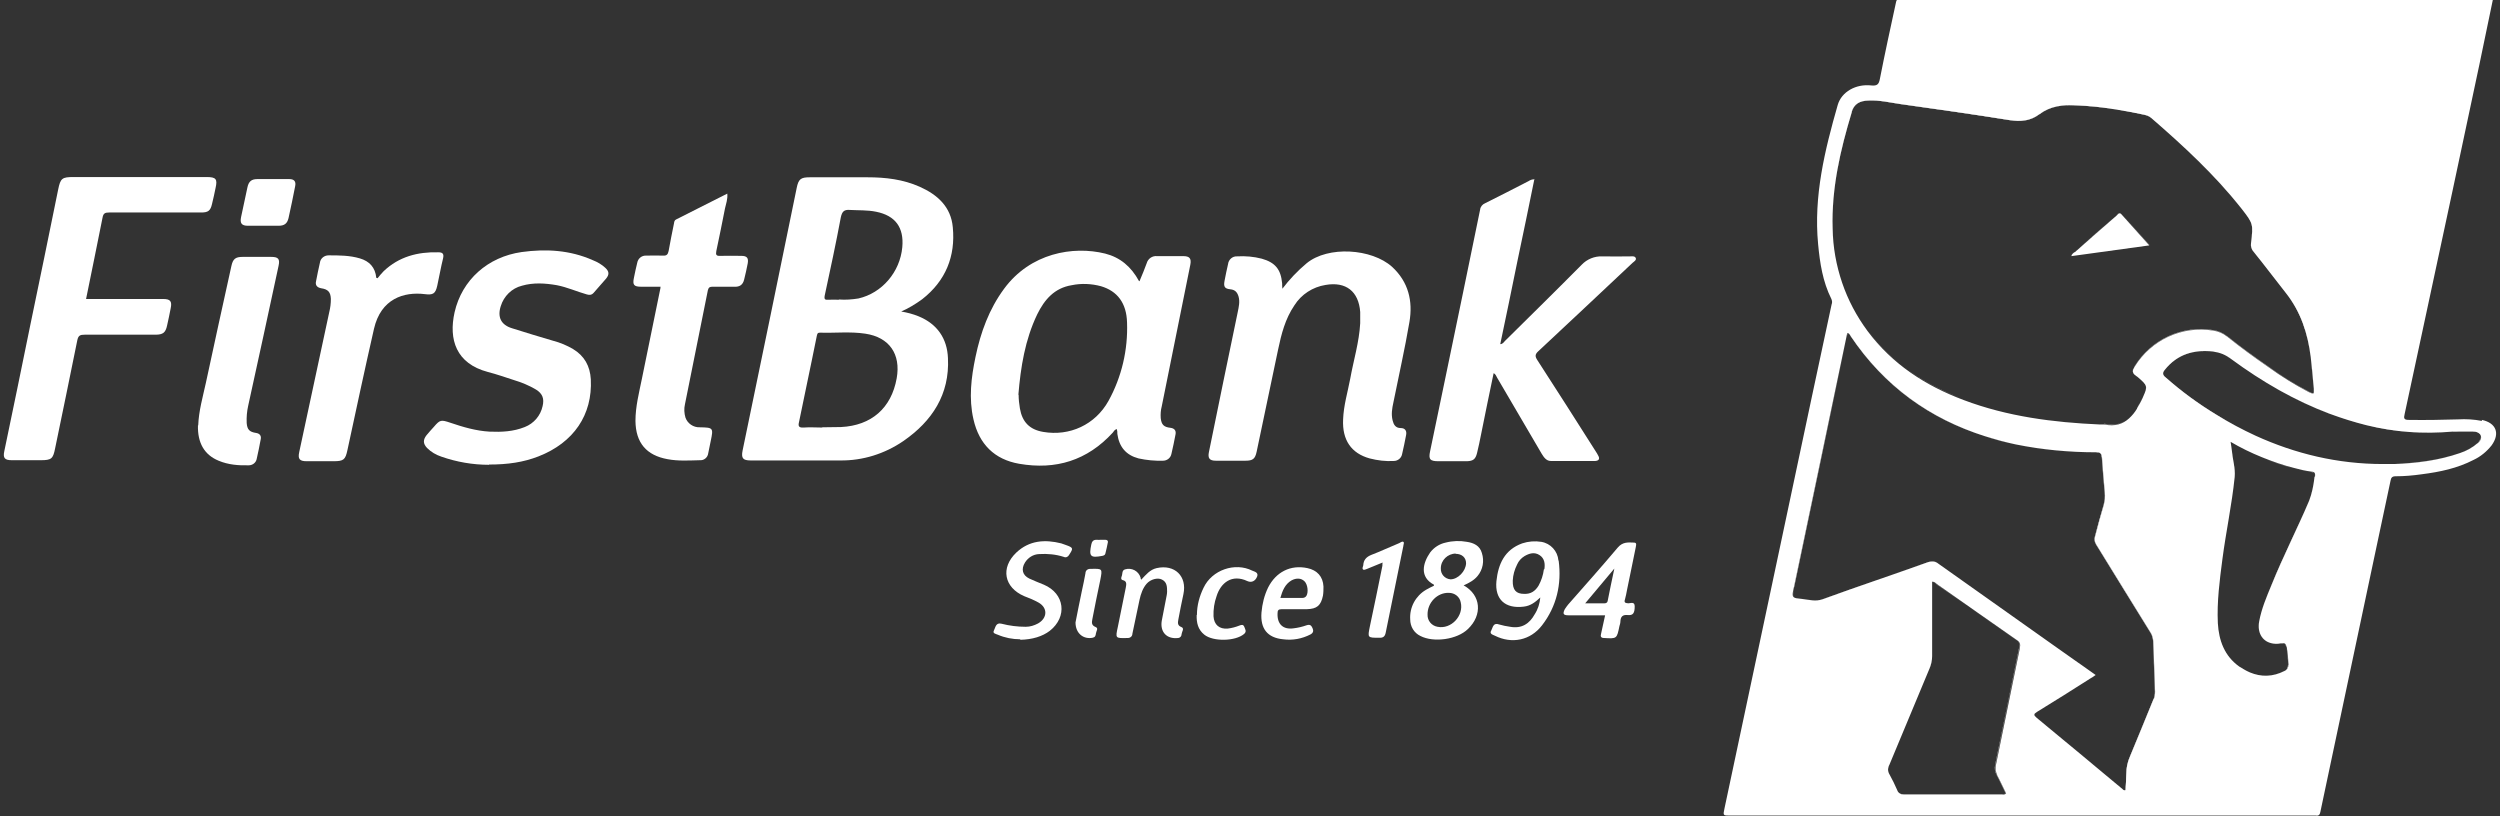 <?xml version="1.0" encoding="UTF-8"?> <svg xmlns="http://www.w3.org/2000/svg" id="b" viewBox="0 0 98 32"><rect x="0" y="0" width="98" height="32" fill="#333333" stroke="none"/><path d="M35.32,12.21c.24.04.47.1.69.19.73.3,1.12.87,1.15,1.64.07,1.42-.62,2.47-1.75,3.25-.73.5-1.59.77-2.47.76-1.17,0-2.34,0-3.51,0-.31,0-.38-.09-.32-.39.71-3.43,1.42-6.86,2.12-10.29.07-.35.16-.42.51-.42h2.27c.7,0,1.39.08,2.04.37.7.31,1.23.79,1.3,1.59.11,1.14-.28,2.1-1.2,2.82-.26.19-.54.36-.84.49ZM32.23,16.75h0c.25-.01.49,0,.74-.01,1.19-.06,1.97-.74,2.18-1.91.17-.95-.29-1.61-1.23-1.75-.59-.09-1.19-.02-1.78-.04-.1,0-.1.05-.12.12-.07.33-.13.65-.2.98-.17.8-.33,1.61-.5,2.41-.04.16,0,.22.18.21.25-.02.49,0,.74,0ZM32.89,11.74c.25.02.51,0,.76-.04.92-.21,1.63-1.03,1.72-2.01.07-.77-.27-1.24-1.03-1.39-.34-.07-.68-.05-1.02-.07-.23-.02-.31.06-.36.29-.19,1.02-.41,2.04-.63,3.06-.03.16.01.18.15.17s.27,0,.4,0h0Z" style="fill:#fff;"></path><path d="M44.67,11.02c.11-.26.2-.48.28-.7.05-.18.22-.3.41-.28.34,0,.68,0,1.02,0,.25,0,.33.09.28.34-.37,1.85-.75,3.7-1.12,5.55-.04.15-.05.3-.04.46.03.26.12.35.38.38.16.02.23.11.2.26-.05.26-.1.51-.16.76-.03.16-.17.27-.33.27-.32.01-.64-.02-.96-.09-.49-.13-.76-.45-.83-.96,0-.06,0-.12-.02-.19-.09.02-.12.09-.16.14-1,1.09-2.23,1.47-3.67,1.22-.97-.17-1.57-.77-1.79-1.74-.19-.82-.09-1.64.08-2.45.2-.96.53-1.87,1.12-2.67,1.03-1.4,2.7-1.69,3.96-1.38.59.15,1.02.51,1.33,1.08ZM39.93,15.47c0,.18.02.36.05.54.09.53.38.83.91.92,1.04.18,2.04-.28,2.56-1.21.52-.94.77-2.01.73-3.08-.02-.76-.38-1.23-1.02-1.42-.37-.1-.77-.12-1.15-.04-.68.11-1.07.57-1.35,1.14-.48,1-.65,2.07-.74,3.16h0Z" style="fill:#fff;"></path><path d="M60.15,7.01c-.22,1.08-.44,2.16-.67,3.24-.22,1.08-.44,2.16-.67,3.24.1,0,.14-.08.19-.13,1-.99,2.01-1.98,3-2.98.21-.22.5-.34.8-.33.37.01.74,0,1.1,0,.08,0,.18-.02.22.06s-.06.14-.12.19c-1.23,1.16-2.47,2.32-3.7,3.47-.13.12-.13.2-.04.34.77,1.19,1.53,2.38,2.29,3.58.04.06.07.11.1.17.07.12.03.2-.11.21-.58,0-1.16,0-1.75,0-.17,0-.27-.14-.36-.29-.58-.99-1.16-1.98-1.74-2.97-.04-.06-.05-.14-.14-.18-.17.8-.33,1.6-.49,2.39-.05.25-.1.5-.16.74s-.15.31-.39.32h-1.12c-.33,0-.4-.07-.33-.39.21-.99.41-1.99.62-2.98.45-2.17.9-4.33,1.34-6.49.01-.11.09-.21.19-.25.57-.28,1.14-.58,1.71-.87.06-.04.13-.07.21-.07Z" style="fill:#fff;"></path><path d="M50.26,11.33c.28-.37.6-.71.96-1.01.84-.69,2.55-.58,3.35.14.64.59.82,1.34.68,2.16-.18,1.06-.42,2.11-.63,3.16-.05.23-.09.46-.03.7.04.16.11.3.32.3.17,0,.24.11.21.27-.05.26-.1.51-.16.76-.03.15-.17.26-.32.26-.32.02-.64-.02-.95-.1-.72-.2-1.08-.72-1.04-1.53.02-.55.18-1.07.28-1.6.13-.72.35-1.43.39-2.17,0-.15,0-.29,0-.44-.06-.81-.56-1.2-1.36-1.06-.5.08-.95.37-1.22.8-.36.53-.51,1.12-.64,1.74-.28,1.33-.56,2.67-.84,4-.06.28-.15.35-.44.35h-1.16c-.25,0-.32-.1-.27-.34.37-1.83.75-3.66,1.13-5.49.04-.2.09-.4.03-.61-.05-.16-.13-.26-.32-.28-.22-.02-.27-.1-.23-.32s.09-.45.14-.67c.02-.17.17-.31.35-.3.33-.02.66.01.97.09.53.15.75.42.8.97,0,.06,0,.12.01.22Z" style="fill:#fff;"></path><path d="M3.37,11.72h3.02c.29,0,.36.09.3.37-.04.22-.09.44-.14.67-.06.28-.16.36-.46.36-.92,0-1.85,0-2.77,0-.18,0-.25.03-.29.22-.28,1.41-.58,2.82-.87,4.24-.08.4-.14.46-.56.46H.46c-.28,0-.35-.09-.29-.36.34-1.63.68-3.27,1.01-4.9.37-1.78.74-3.57,1.1-5.35.09-.44.15-.49.6-.49h5.22c.37,0,.43.08.35.43-.04.21-.09.42-.14.63-.06.26-.15.33-.42.33h-3.61c-.16,0-.23.03-.26.2-.21,1.06-.43,2.13-.65,3.21Z" style="fill:#fff;"></path><path d="M19.17,18.22c-.64,0-1.27-.11-1.87-.32-.21-.07-.4-.18-.56-.34-.16-.17-.16-.32-.02-.5.09-.11.19-.22.29-.33.24-.28.28-.28.64-.16.5.17,1.01.32,1.54.35.47.02.93,0,1.38-.18.36-.14.62-.45.7-.82.07-.29,0-.49-.26-.65-.27-.16-.56-.28-.86-.37-.34-.11-.68-.23-1.03-.32-1.24-.33-1.54-1.27-1.3-2.34.29-1.27,1.3-2.17,2.63-2.36.95-.13,1.89-.08,2.79.32.18.07.35.17.49.3.15.14.16.26.03.42-.16.19-.33.37-.49.56-.08.09-.17.09-.27.06-.39-.11-.76-.28-1.17-.36-.46-.08-.92-.11-1.37.02-.4.1-.71.41-.83.8-.14.43.01.74.45.87.53.17,1.07.33,1.61.49.27.07.53.18.77.32.45.27.67.67.7,1.19.07,1.39-.67,2.48-2.05,3.02-.59.23-1.2.32-1.94.32Z" style="fill:#fff;"></path><path d="M25.88,11.24h-.74c-.29,0-.35-.07-.29-.35.04-.2.08-.39.13-.59.03-.17.18-.29.35-.28.22,0,.44-.01.66,0,.15.01.19-.05.22-.18.06-.36.14-.72.21-1.08.01-.07.02-.13.09-.16.66-.33,1.32-.67,2-1.01.02.22-.05.4-.09.58-.11.56-.22,1.11-.34,1.67-.03.15,0,.2.16.19.27-.01.55,0,.82,0,.22,0,.29.08.25.3s-.09.42-.14.63-.18.29-.38.28h-.86c-.1,0-.15.02-.18.13-.3,1.49-.6,2.99-.9,4.48-.04.17-.03.35.02.52.08.23.31.39.56.38.53.01.54.02.43.54-.03.16-.07.33-.1.49-.02.15-.16.27-.31.26-.43.01-.86.04-1.28-.04-.83-.15-1.25-.64-1.26-1.5,0-.56.14-1.1.25-1.64.24-1.19.49-2.38.73-3.57,0-.02,0-.04,0-.06Z" style="fill:#fff;"></path><path d="M14.79,10.92c.08-.1.16-.2.25-.29.6-.57,1.33-.76,2.14-.74.16,0,.23.05.19.23-.09.36-.15.72-.23,1.08-.07.32-.17.37-.49.33-.82-.1-1.72.18-1.99,1.36-.36,1.58-.7,3.17-1.04,4.75-.08.38-.15.44-.54.44h-1.06c-.28,0-.35-.09-.29-.36.39-1.83.79-3.67,1.18-5.5.04-.16.06-.33.06-.5-.01-.27-.11-.38-.38-.42-.16-.03-.24-.12-.2-.28.05-.24.09-.48.15-.72.02-.17.17-.29.34-.29.41,0,.83,0,1.23.12.37.11.6.35.64.76l.06.02Z" style="fill:#fff;"></path><path d="M7.77,16.68c.02-.57.18-1.12.3-1.67.33-1.53.66-3.05,1-4.58.06-.28.16-.36.44-.36h1.12c.28,0,.35.08.29.35-.39,1.83-.79,3.65-1.19,5.48-.05.22-.07.45-.06.68.02.26.11.35.36.39.15.02.22.11.19.25-.05.26-.1.53-.16.78-.03.14-.16.24-.31.24-.4.01-.8-.02-1.18-.18-.56-.23-.83-.7-.81-1.39Z" style="fill:#fff;"></path><path d="M10.7,7.02c.21,0,.43,0,.64,0,.19,0,.27.09.23.28-.08.42-.17.84-.26,1.25-.05.21-.16.3-.39.3h-1.2c-.25,0-.32-.1-.27-.34.08-.39.17-.78.25-1.17.05-.23.16-.32.39-.32h.6Z" style="fill:#fff;"></path><path d="M57.38,22.95c.68.38.74,1.16.16,1.71-.42.41-1.34.54-1.86.27-.25-.12-.4-.37-.4-.65-.03-.47.21-.92.62-1.16.1-.06.21-.11.31-.16,0-.02,0-.03,0-.04-.57-.3-.44-.84-.15-1.26.15-.2.37-.34.61-.39.27-.07.56-.08.83-.03.27.04.51.15.59.44.1.31.04.65-.17.9-.14.17-.33.27-.55.37ZM55.96,24.09c-.01.24.16.44.39.48.53.11,1.04-.43.91-.96-.04-.22-.24-.37-.46-.37-.45-.02-.85.38-.84.86ZM57.07,21.7c-.32,0-.59.26-.59.58,0,0,0,0,0,0-.01.22.15.41.38.43,0,0,0,0,0,0,.29,0,.6-.32.61-.63,0-.22-.16-.37-.41-.37h0Z" style="fill:#fff;"></path><path d="M61.09,21.97c-.03-.37-.31-.67-.67-.73-.25-.04-.51-.02-.75.06-.69.25-.94.81-1.01,1.48-.07.72.35,1.09,1.07,1,.27-.03.46-.18.65-.36-.02.23-.09.46-.22.66-.21.38-.52.57-.96.49-.15-.02-.29-.05-.43-.09-.24-.09-.25.12-.31.23-.09.14.06.17.14.21.66.33,1.39.19,1.85-.41.57-.74.77-1.61.65-2.53ZM60.52,22.32c-.03.23-.1.44-.21.64-.13.21-.3.33-.56.32-.32,0-.46-.15-.45-.52.01-.22.07-.43.17-.63.06-.14.16-.25.29-.33.19-.11.39-.17.59-.04s.22.34.19.55Z" style="fill:#fff;"></path><path d="M62.9,24.12h-1.42c-.2,0-.23-.06-.14-.24.04-.06.08-.12.13-.18.65-.74,1.31-1.48,1.95-2.24.19-.22.4-.2.63-.19.13,0,.08.11.07.19-.11.56-.23,1.11-.34,1.66-.02.13-.05.25-.08.37-.05.14.02.15.13.16.09,0,.25-.08.25.12,0,.27-.07.36-.27.34s-.28.06-.29.24c0,.07-.02.13-.04.2-.1.49-.1.49-.6.46-.12,0-.15-.06-.12-.16.05-.24.1-.47.16-.73ZM63.28,22.29l-1.14,1.36h.76c.06,0,.11-.03.12-.09,0,0,0,0,0,0,.08-.4.16-.8.26-1.26h0Z" style="fill:#fff;"></path><path d="M40,25.06c-.31,0-.61-.06-.89-.18-.07-.03-.21-.05-.15-.16s.07-.33.3-.27c.31.08.63.12.95.12.17,0,.33-.05.48-.13.37-.21.39-.61.02-.82-.18-.1-.37-.18-.56-.25-.79-.34-.94-1.11-.31-1.71.51-.48,1.12-.52,1.76-.36.06.02.11.04.17.06.31.11.31.13.14.39-.04.08-.13.12-.21.08,0,0,0,0,0,0-.31-.1-.64-.13-.97-.11-.23.01-.43.14-.55.33-.16.26-.1.5.17.63.19.09.38.16.57.24.82.35.93,1.26.23,1.81-.29.22-.68.34-1.16.35Z" style="fill:#fff;"></path><path d="M44.74,22.72c.19-.2.34-.39.6-.45.71-.16,1.2.32,1.05,1.02-.07.33-.14.67-.2,1-.02.12-.04.23.12.29.13.05.02.18.01.27,0,.08-.05.15-.13.16,0,0,0,0-.01,0-.44.05-.71-.23-.64-.67.06-.33.13-.65.19-.98.01-.05.02-.11.02-.16,0-.19,0-.38-.2-.48-.17-.09-.45-.01-.6.16s-.23.4-.28.63c-.09.44-.19.89-.28,1.33,0,.1-.08.17-.18.17,0,0-.01,0-.02,0-.47.01-.47.02-.37-.44.1-.51.21-1.02.31-1.53.02-.12.06-.26-.12-.3-.08-.02-.06-.1-.04-.15.04-.09,0-.23.13-.27.26-.08.53.06.61.32,0,.03.01.06.02.08Z" style="fill:#fff;"></path><path d="M50.76,23.88c-.17,0-.35,0-.52,0-.13,0-.16.05-.16.16-.02.42.21.65.63.59.17-.02.34-.06.51-.12.13-.04.18,0,.23.11s.03.19-.08.25c-.33.17-.7.24-1.07.19-.62-.06-.9-.42-.85-1.05.03-.34.11-.67.26-.98.31-.61.88-.9,1.54-.76.38.08.61.33.63.72,0,.12,0,.24-.02.36-.08.39-.24.52-.63.53h-.46ZM50.18,23.44h.86c.07,0,.13-.02.17-.08.09-.15.05-.46-.08-.58s-.31-.13-.5-.03c-.26.15-.36.41-.44.69h0Z" style="fill:#fff;"></path><path d="M54.2,22.05c-.22.09-.41.17-.61.25-.05.02-.12.05-.15.03-.06-.04-.01-.11,0-.17.01-.21.12-.33.32-.41.37-.14.72-.31,1.09-.46.05-.02.11-.08.16-.05s0,.11,0,.17c-.23,1.13-.46,2.26-.69,3.39-.03.15-.1.21-.26.2-.46,0-.45,0-.36-.45.17-.79.33-1.58.49-2.37,0-.04,0-.08.01-.15Z" style="fill:#fff;"></path><path d="M46.92,24.1c0-.37.1-.73.26-1.06.33-.7,1.23-1.01,1.91-.67.09.04.25.07.19.23-.07.18-.22.25-.38.18-.61-.29-1.05.07-1.21.59-.09.25-.13.52-.12.79.02.33.23.51.56.48.16-.02.31-.06.46-.12.08-.03.15-.05.19.06.03.09.1.17-.01.27-.34.29-1.21.31-1.56.03-.25-.2-.31-.47-.3-.77Z" style="fill:#fff;"></path><path d="M42.16,24.4c.07-.37.16-.8.25-1.24.05-.23.1-.46.14-.69,0-.1.08-.17.18-.17,0,0,.01,0,.02,0,.47-.01.47-.02.38.44-.11.51-.21,1.02-.31,1.53-.02.12-.05.24.13.31.12.05.02.16.01.25s-.03.15-.13.17c-.36.07-.67-.17-.67-.6Z" style="fill:#fff;"></path><path d="M43.13,21.16h.2c.06,0,.11.03.1.09-.03.15-.06.3-.1.45-.01.06-.07.08-.12.09-.47.09-.53.02-.43-.45.05-.25.23-.16.35-.18Z" style="fill:#fff;"></path><path d="M75.57,22.05c-1.37.48-2.75.95-4.12,1.44-.28.1-.54.02-.8-.01-.1-.01-.18-.02-.23-.03.06.01.13.02.24.03.27.03.52.11.8.01,1.37-.49,2.75-.96,4.12-1.45.07-.03.14-.04.22-.03-.07,0-.15,0-.22.03Z" style="fill:#fff;"></path><path d="M72.55,13.18c1.32,1.97,3.1,3.24,5.27,3.92-2.16-.69-3.94-1.95-5.26-3.92-.03-.05-.05-.11-.13-.13,0,0,0,0,0,0,.07.02.09.08.12.12Z" style="fill:#fff;"></path><path d="M79.16,25.4c.03-.15,0-.23-.12-.31-1.05-.73-2.09-1.46-3.14-2.2-.05-.05-.11-.08-.18-.09.07,0,.13.04.17.09,1.05.73,2.09,1.46,3.14,2.19.12.08.15.16.12.31-.32,1.53-.62,3.06-.94,4.59-.03.13-.01.27.05.38.13.24.24.49.36.73-.06.07-.12.04-.18.04-1.28,0-2.55,0-3.83,0-.06,0-.11,0-.15-.04.05.03.1.05.16.04,1.28,0,2.56,0,3.83,0,.06,0,.12.03.18-.04-.12-.24-.23-.49-.36-.73-.06-.12-.08-.25-.05-.38.31-1.53.62-3.06.94-4.59Z" style="fill:#fff;"></path><path d="M90.6,18.5c.07,0,.1.03.12.06-.02-.03-.06-.05-.12-.06-.22-.03-.45-.08-.67-.14-.44-.12-.87-.26-1.29-.43.42.17.85.32,1.29.43.22.06.44.11.67.14Z" style="fill:#fff;"></path><path d="M84.25,9.61l-1.08-1.22s-.04-.04-.06-.04c.02,0,.04.02.06.04l1.09,1.22Z" style="fill:#fff;"></path><path d="M86.93,24.43c-.04-.84.07-1.68.18-2.52.14-1.07.37-2.13.48-3.21.03-.35-.08-.69-.11-1.03-.01-.11-.03-.21-.05-.35.02.14.04.24.05.35.03.35.15.68.11,1.03-.11,1.08-.34,2.14-.48,3.21-.11.84-.22,1.67-.18,2.52.04.68.26,1.3.84,1.7.14.1.28.17.42.23-.14-.06-.28-.14-.42-.23-.58-.41-.8-1.02-.84-1.7Z" style="fill:#fff;"></path><path d="M80.69,25.43c.26.18.52.37.78.55l.13.09-.13-.09c-.26-.18-.52-.37-.78-.55Z" style="fill:#fff;"></path><path d="M84.3,24.79c-.71-1.15-1.41-2.3-2.13-3.45-.06-.09-.08-.21-.04-.32.12-.41.23-.82.34-1.23.04-.16.06-.33.04-.49-.04-.45-.08-.91-.11-1.36,0-.08-.02-.13-.06-.16.03.03.04.08.05.16.03.45.07.91.11,1.36.02.17,0,.33-.04.49-.12.41-.23.82-.34,1.23-.04.11-.02.22.04.32.71,1.15,1.42,2.3,2.13,3.45.07.1.1.22.11.34.02.66.05,1.32.07,1.98,0,.1-.01.2-.05.29-.31.75-.61,1.5-.92,2.24-.1.22-.15.46-.15.7,0,.21-.02.43-.03.63-.03.01-.05,0-.06,0,.02.01.04.02.07,0,.01-.21.04-.42.03-.63,0-.24.05-.48.15-.7.31-.75.61-1.5.92-2.24.04-.09.06-.19.05-.29-.03-.66-.05-1.32-.07-1.98,0-.12-.04-.24-.11-.34Z" style="fill:#fff;"></path><polygon points="81.2 10.04 84.25 9.61 81.2 10.04 81.2 10.04" style="fill:#fff;"></polygon><path d="M83.46,16.38c.12-.11.22-.23.31-.38-.09.15-.19.27-.31.38Z" style="fill:#fff;"></path><path d="M83.8,15.96s-.01.02-.02.04c0-.01.01-.02.02-.04Z" style="fill:#fff;"></path><path d="M82.31,16.62s.07,0,.1,0c-.04,0-.07,0-.11,0h0Z" style="fill:#fff;"></path><path d="M84.31,4.6c1.27,1.1,2.5,2.24,3.55,3.56.47.6.47.6.38,1.36-.02.12.02.25.1.34.43.53.84,1.08,1.26,1.61.59.74.87,1.6.98,2.52.05.41.09.82.12,1.24,0,.05,0,.1,0,.13,0-.03,0-.07,0-.13-.04-.41-.08-.82-.12-1.24-.1-.93-.38-1.78-.98-2.52-.42-.53-.83-1.08-1.26-1.61-.09-.09-.12-.22-.1-.34.1-.76.1-.76-.38-1.36-1.04-1.32-2.28-2.46-3.55-3.56-.07-.06-.16-.09-.25-.11-.35-.09-.71-.15-1.07-.2.36.06.71.12,1.07.21.09.02.18.05.25.11Z" style="fill:#fff;"></path><path d="M83.74,14.72s.06.04.08.06c.36.31.37.34.2.73.17-.39.15-.42-.2-.73-.03-.02-.05-.04-.08-.06-.12-.08-.15-.16-.12-.26-.04.11,0,.19.12.26Z" style="fill:#fff;"></path><path d="M73.21,12.95c-.43-.58-.77-1.22-1-1.9.23.68.57,1.32,1,1.9.96,1.3,2.27,2.13,3.76,2.7,1.72.65,3.52.88,5.34.96-1.82-.08-3.62-.31-5.34-.96-1.49-.56-2.79-1.4-3.76-2.7Z" style="fill:#fff;"></path><path d="M93.4,18.19c-1.77,0-3.43-.4-4.99-1.11,1.56.71,3.22,1.11,4.99,1.11Z" style="fill:#fff;"></path><path d="M96.4,16.91c.1,0,.19,0,.29,0-.1,0-.19,0-.29,0Z" style="fill:#fff;"></path><path d="M91.35,16.23c-1.39-.52-2.67-1.26-3.88-2.15-.11-.08-.22-.15-.34-.2.12.05.24.12.34.2,1.21.89,2.49,1.63,3.89,2.15Z" style="fill:#fff;"></path><path d="M90.72,18.56s.02.06.01.11c0-.04,0-.08-.01-.11Z" style="fill:#fff;"></path><path d="M97.12,16.93s.09.05.12.11c.06.14-.03.24-.13.33-.2.18-.44.31-.69.39-.83.29-1.7.4-2.58.43-.14,0-.29,0-.44,0h0c.15,0,.29,0,.44,0,.88-.04,1.74-.14,2.58-.43.26-.08.49-.21.69-.39.09-.09.18-.2.13-.33-.02-.06-.07-.09-.13-.11Z" style="fill:#fff;"></path><path d="M89.4,25.23c.08-.01.12-.01.16.01-.03-.02-.08-.03-.16-.01-.14.03-.27.02-.39-.01.11.03.25.04.39.01Z" style="fill:#fff;"></path><path d="M97.29,16.5c-.31-.06-.62-.08-.94-.06-.64.02-1.28.03-1.93.02-.18,0-.2-.06-.16-.22.28-1.32.57-2.64.85-3.96.7-3.24,1.39-6.49,2.08-9.74.18-.85.35-1.7.53-2.55h-23.36s-.02.05-.03.07c-.22,1.01-.44,2.02-.64,3.04-.04.21-.11.27-.33.25-.61-.07-1.17.25-1.32.76-.51,1.78-.95,3.58-.77,5.46.07.74.18,1.47.52,2.15.03.07.04.14.01.21-.26,1.2-.51,2.4-.77,3.6-1.14,5.39-2.29,10.78-3.43,16.16-.06.28-.06.28.22.28h22.86s.07,0,.1,0c.12.02.16-.04.18-.15.04-.19.08-.38.12-.57l1.98-9.35c.22-1.02.43-2.04.65-3.06.02-.11.06-.17.19-.17.35,0,.69-.03,1.04-.08.7-.09,1.38-.23,2.02-.56.28-.13.52-.33.71-.57.34-.47.18-.88-.38-1ZM72.59,4.38c.09-.3.3-.43.66-.44.42-.02.84.08,1.25.14,1.43.2,2.86.4,4.28.63.44.07.81.03,1.16-.23.43-.32.91-.38,1.44-.35.54.02,1.08.08,1.61.17.36.06.71.12,1.07.2.09.02.18.05.25.11,1.27,1.1,2.51,2.24,3.55,3.56.47.6.47.61.38,1.36-.02.12.02.25.1.34.43.53.84,1.08,1.26,1.61.59.74.87,1.6.98,2.52.05.41.09.82.12,1.24,0,.06,0,.1,0,.13,0,.09-.05.07-.2,0-.55-.29-1.08-.62-1.58-.98-.55-.38-1.09-.77-1.61-1.19-.16-.13-.35-.21-.55-.24-1.22-.2-2.43.36-3.08,1.41-.03.04-.04.08-.06.11-.03.1,0,.18.12.26.03.02.06.04.08.06.36.31.37.35.2.73-.01.03-.02.04-.03.07-.03.07-.06.13-.1.2-.03.06-.06.11-.1.17,0,.01-.01.02-.02.04,0,0,0,0,0,.01-.09.15-.19.27-.31.38-.24.22-.55.33-.97.24-.03,0-.05,0-.08,0-.03,0-.07,0-.1,0h0c-1.82-.08-3.62-.31-5.34-.96-1.49-.56-2.79-1.4-3.76-2.7-.43-.58-.77-1.22-1-1.9-.23-.68-.36-1.39-.37-2.12-.05-1.57.3-3.08.75-4.56ZM78.28,30.37c.13.24.24.49.36.73-.06.07-.12.04-.18.04-1.28,0-2.55,0-3.83,0-.06,0-.11,0-.16-.04-.05-.03-.08-.07-.1-.13-.09-.21-.19-.41-.3-.61-.07-.11-.08-.26-.01-.37.53-1.26,1.05-2.53,1.58-3.79.06-.15.1-.32.1-.48,0-.97,0-1.94,0-2.92.07,0,.13.04.18.09,1.04.73,2.09,1.47,3.14,2.2.12.08.15.16.12.31-.32,1.53-.62,3.06-.94,4.59-.03.13-.01.27.05.38ZM84.42,27.4c-.31.75-.61,1.5-.92,2.24-.1.22-.15.46-.15.7,0,.21-.02.43-.03.63-.03.02-.05,0-.07,0-.02,0-.03-.03-.05-.04-1.12-.93-2.24-1.87-3.36-2.79-.13-.11-.13-.15.02-.24.7-.43,1.4-.87,2.09-1.31.06-.03.11-.07.2-.13l-.55-.39-.13-.09c-.26-.18-.52-.37-.78-.55-1.57-1.11-3.13-2.22-4.7-3.33-.06-.05-.13-.08-.2-.09-.07,0-.15,0-.22.03-1.37.49-2.75.95-4.12,1.45-.28.1-.54.02-.8-.01-.1-.01-.18-.02-.24-.03-.17-.04-.16-.12-.09-.43.69-3.29,1.38-6.57,2.07-9.86,0-.04.02-.07.03-.11,0,0,0,0,0,0,0,0,0,0,0,0,.08.02.1.08.13.13,1.32,1.96,3.1,3.23,5.26,3.92.39.12.78.23,1.2.32,1.04.21,2.1.31,3.17.31.08,0,.13.01.16.05.04.03.05.08.06.16.03.45.07.91.11,1.36.02.17,0,.33-.04.49-.12.41-.23.82-.34,1.23-.04.11-.02.22.04.32.71,1.15,1.42,2.3,2.13,3.45.07.1.1.22.11.34.02.66.05,1.32.07,1.98,0,.1-.01.2-.05.29ZM90.73,18.68c-.03.33-.1.66-.22.97-.47,1.1-1.02,2.18-1.47,3.29-.19.46-.39.92-.48,1.42-.08.42.11.76.46.85.11.03.24.04.39.01.08-.01.13-.01.16.01.03.02.05.07.07.14.04.22.06.45.07.68,0,.11-.05.21-.15.25-.47.24-.93.24-1.36.06-.14-.06-.28-.14-.42-.23-.58-.41-.8-1.02-.84-1.7-.04-.84.07-1.68.18-2.52.14-1.07.37-2.13.48-3.21.03-.35-.08-.69-.11-1.03-.01-.11-.03-.21-.05-.35.39.23.8.43,1.22.6.42.17.85.32,1.29.43.22.06.44.11.67.14.07,0,.11.03.12.06,0,0,0,0,0,0,.01.03.02.06.01.11,0,0,0,0,0,.02ZM97.12,17.37c-.2.18-.44.31-.69.39-.83.29-1.7.4-2.58.43-.15,0-.29,0-.44,0h0c-1.77,0-3.43-.4-4.99-1.11-.52-.24-1.03-.51-1.53-.82-.71-.43-1.38-.92-2-1.47-.12-.1-.12-.18-.03-.29.49-.62,1.14-.8,1.89-.72.13.02.26.05.38.1.12.05.24.12.34.2,1.21.89,2.49,1.63,3.88,2.15.46.17.94.32,1.42.44,1.1.27,2.23.35,3.36.25.09,0,.18,0,.27,0,.1,0,.19,0,.29,0,.08,0,.17,0,.25,0,.06,0,.12,0,.17.03.05.02.1.05.13.11.06.14-.03.24-.13.33Z" style="fill:#fff;"></path><path d="M83.78,15.99s0,0,0,.01c0,0,0,0,0-.01Z" style="fill:#fff;"></path><path d="M90.5,15.35c-.55-.29-1.08-.62-1.58-.98-.55-.38-1.09-.77-1.61-1.19-.16-.13-.35-.21-.55-.24-1.22-.2-2.43.36-3.08,1.41-.03.04-.04.08-.06.12.01-.03.03-.07.06-.11.65-1.05,1.86-1.61,3.08-1.41.2.03.4.11.55.24.52.42,1.06.81,1.61,1.19.51.36,1.04.69,1.58.98.15.08.2.1.2,0,0,.08-.05.07-.2-.01Z" style="fill:#fff;"></path><path d="M83.89,15.79c-.03.06-.06.12-.1.17.03-.05.06-.11.1-.17.03-.07.07-.13.1-.2.01-.03.02-.04.03-.07-.01.03-.02.04-.03.07-.03.07-.06.13-.1.2Z" style="fill:#fff;"></path><path d="M71.84,8.94c-.05-1.57.3-3.08.75-4.56.09-.3.3-.43.66-.44.42-.02.84.08,1.25.14,1.43.2,2.86.4,4.28.63.44.07.81.03,1.16-.23.43-.32.91-.38,1.44-.35.54.02,1.07.08,1.61.16-.53-.09-1.07-.15-1.61-.17-.52-.02-1.01.03-1.44.35-.35.26-.72.31-1.16.23-1.42-.24-2.85-.43-4.28-.63-.42-.06-.83-.16-1.25-.14-.37.02-.57.14-.66.44-.46,1.49-.8,3-.75,4.56.01.73.14,1.44.37,2.12-.23-.68-.36-1.39-.37-2.11Z" style="fill:#fff;"></path><path d="M82.49,16.62s-.05,0-.08,0c.03,0,.05,0,.08,0,.43.1.73-.02.97-.24-.24.22-.54.33-.97.23Z" style="fill:#fff;"></path><path d="M82.19,17.74c.08,0,.12.01.15.04-.03-.03-.08-.05-.16-.05-1.06,0-2.12-.1-3.17-.31-.41-.08-.81-.19-1.2-.32.39.12.79.24,1.2.32,1.04.21,2.1.31,3.17.31Z" style="fill:#fff;"></path><path d="M79.84,28.14c-.13-.11-.13-.15.02-.24.7-.43,1.4-.87,2.09-1.31.06-.04.11-.07.2-.13l-.55-.39.55.39c-.08.06-.14.09-.2.13-.7.44-1.39.88-2.09,1.31-.14.09-.15.13-.02.24,1.12.93,2.24,1.86,3.36,2.79.01.01.03.03.05.04-.01,0-.03-.02-.04-.03-1.12-.93-2.24-1.87-3.36-2.79Z" style="fill:#fff;"></path><path d="M70.32,23.02c.69-3.29,1.38-6.57,2.08-9.86,0-.04.02-.07.03-.11,0,0,0,0,0,0,0,.04-.02.07-.03.11-.69,3.29-1.38,6.57-2.07,9.86-.07.31-.08.39.09.43-.17-.04-.15-.12-.09-.43Z" style="fill:#fff;"></path><path d="M75.79,22.01c.07,0,.14.04.2.09,1.57,1.11,3.13,2.22,4.7,3.33-1.57-1.11-3.13-2.22-4.7-3.33-.06-.05-.13-.08-.2-.09Z" style="fill:#fff;"></path><path d="M74.06,30.38c-.07-.11-.08-.26-.01-.37.53-1.26,1.05-2.53,1.58-3.79.06-.15.1-.32.1-.48v-2.92h0c0,.98,0,1.95,0,2.92,0,.17-.03.33-.1.48-.53,1.26-1.05,2.53-1.58,3.79-.06.12-.06.26.01.37.11.2.21.4.3.61.02.06.05.1.1.13-.04-.03-.08-.07-.1-.13-.09-.21-.19-.41-.3-.61Z" style="fill:#fff;"></path><path d="M84.88,14.79c-.12-.1-.12-.18-.03-.29.49-.62,1.14-.8,1.89-.72.13.02.26.05.38.1-.12-.05-.25-.08-.38-.1-.75-.08-1.41.09-1.89.72-.09.11-.09.19.03.29.62.55,1.29,1.04,2,1.47.5.31,1.01.58,1.53.82-.52-.24-1.03-.51-1.53-.81-.71-.43-1.38-.92-2-1.47Z" style="fill:#fff;"></path><path d="M97.12,16.93c-.05-.02-.12-.03-.17-.03-.08,0-.17,0-.25,0,.09,0,.17,0,.26,0,.05,0,.11,0,.17.02Z" style="fill:#fff;"></path><path d="M96.15,16.92c.09,0,.17,0,.26-.01-.09,0-.18,0-.27,0-1.13.11-2.26.03-3.36-.25-.49-.12-.96-.27-1.42-.44.46.17.94.32,1.43.44,1.1.27,2.24.36,3.36.25Z" style="fill:#fff;"></path><path d="M87.42,17.32c.39.23.8.43,1.22.6-.42-.17-.83-.37-1.22-.6Z" style="fill:#fff;"></path><path d="M89.69,26.06c0,.11-.05.21-.15.25-.47.24-.93.24-1.35.06.43.18.88.18,1.36-.06.1-.04.16-.14.15-.25,0-.23-.02-.45-.07-.68-.01-.07-.03-.12-.07-.14.03.02.05.07.07.14.04.22.06.45.07.68Z" style="fill:#fff;"></path><path d="M90.51,19.65c-.47,1.11-1.02,2.18-1.47,3.29-.19.46-.38.92-.48,1.42-.08.42.12.76.46.86-.34-.1-.54-.43-.46-.85.09-.49.29-.96.48-1.42.46-1.11,1-2.19,1.47-3.29.12-.31.2-.64.22-.97,0,0,0,0,0-.02,0,0,0,0,0,.02-.03.33-.1.66-.22.97Z" style="fill:#fff;"></path><path d="M90.72,18.55s0,0,0,0c0,0,0,0,0,0Z" style="fill:#fff;"></path><path d="M81.33,9.88s-.12.07-.13.16l3.05-.42-1.09-1.22s-.04-.04-.06-.04c-.05,0-.09.05-.13.09-.55.48-1.1.96-1.64,1.44Z" style="fill:#fff;"></path><path d="M81.2,10.04h0c0-.09.08-.12.13-.16.55-.48,1.1-.96,1.64-1.44.04-.03.08-.1.13-.09-.06-.01-.09.05-.13.09-.55.48-1.1.96-1.64,1.44-.05.04-.12.07-.13.16Z" style="fill:#fff;"></path></svg> 